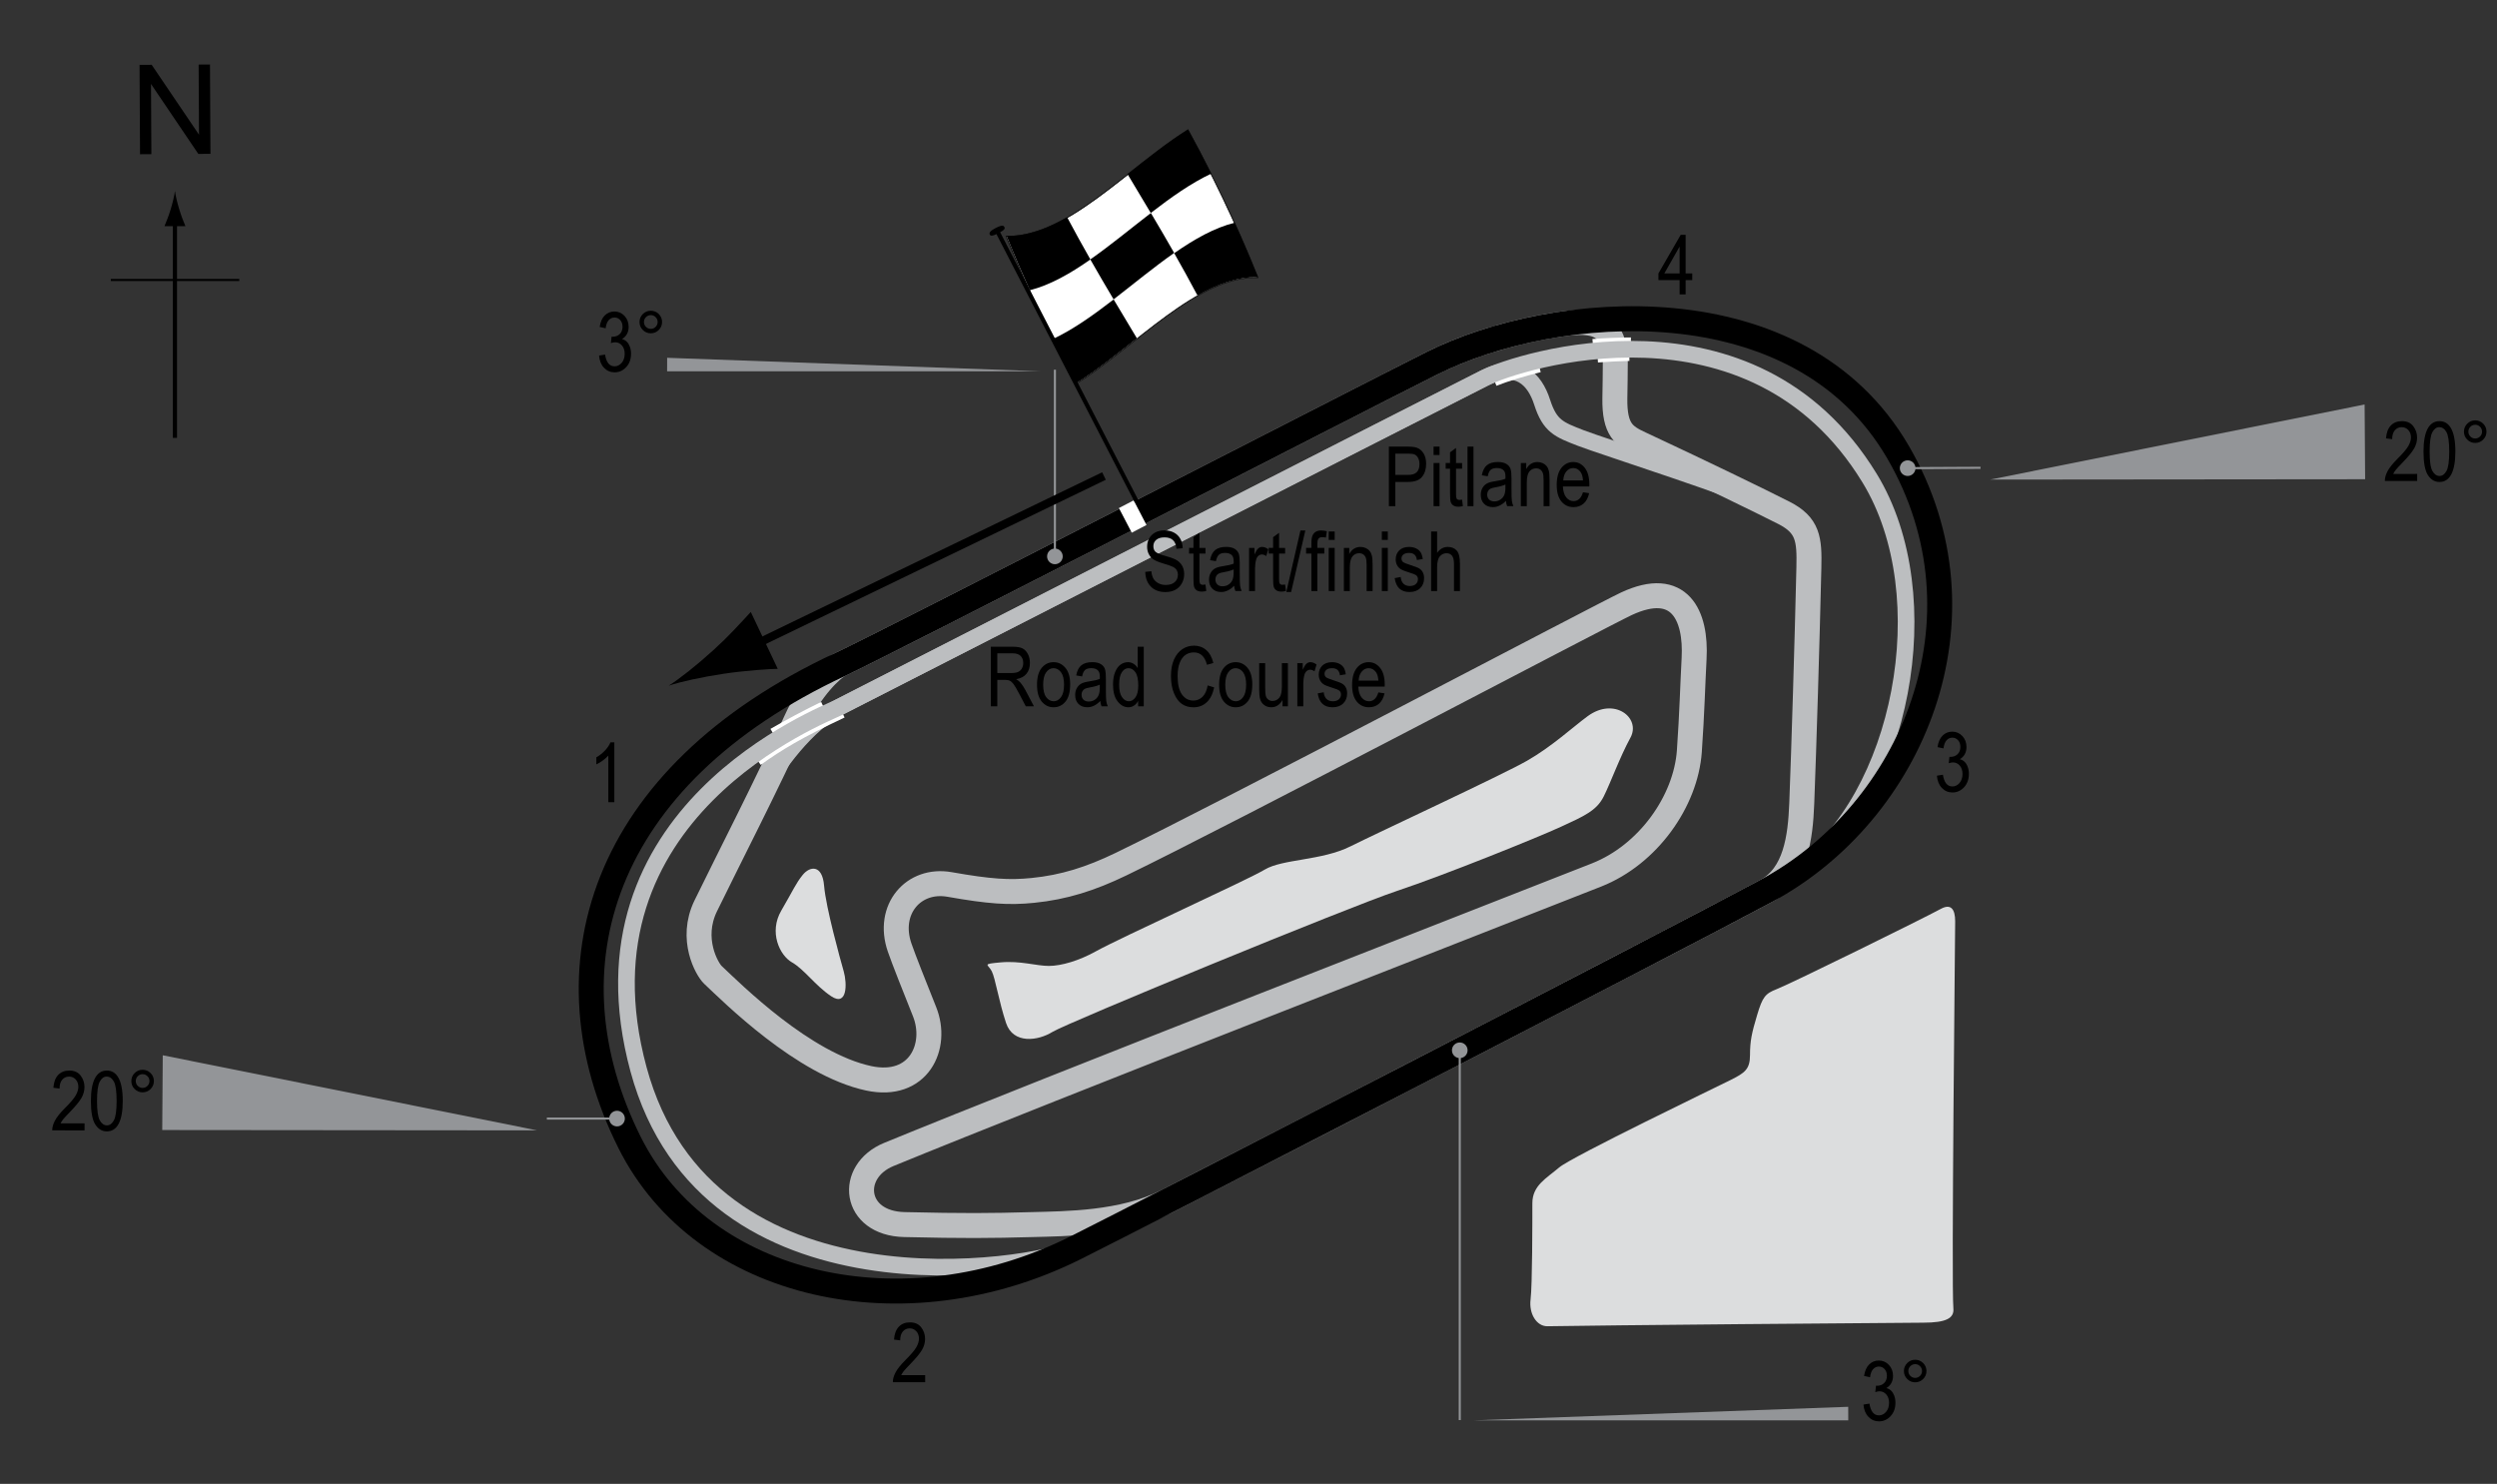 <?xml version="1.0" encoding="UTF-8"?> <!-- Generator: Adobe Illustrator 14.0.0, SVG Export Plug-In . SVG Version: 6.00 Build 43363) --> <svg xmlns="http://www.w3.org/2000/svg" xmlns:xlink="http://www.w3.org/1999/xlink" version="1.1" x="0px" y="0px" width="300px" height="178.305px" viewBox="0 0 300 178.305" xml:space="preserve"><rect x="0" y="0" width="300" height="178.305" fill="#333333" stroke="none"/> <g id="Water"> <path fill="#DCDDDE" d="M185.924,159.364c5.359-0.107,42.333-0.428,45.12-0.428c2.786,0,3.751-0.536,3.643-1.715 c-0.252-2.783,0.215-45.012,0.215-46.513s-0.536-2.144-1.715-1.5c-2.145,1.17-18.07,9.011-19.72,9.646 c-1.394,0.536-1.715,0.964-2.357,3.108c-0.644,2.144-0.858,3.108-0.858,4.823c0,1.714-0.642,2.144-2.357,3.001 c-1.714,0.857-19.076,9.217-20.576,10.503c-1.501,1.286-3.215,2.144-3.215,4.287c0,2.144,0,9.86-0.215,11.575 S184.622,159.391,185.924,159.364z"></path> <path fill="#DCDDDE" d="M131.588,114.352c3.102-1.723,18.22-8.574,20.363-9.86c2.144-1.286,6.859-1.071,10.288-2.787 c3.431-1.714,18.22-8.573,21.22-10.288c3.002-1.715,5.561-4.091,7.289-5.358c3.215-2.358,6.43,0.214,5.144,2.572 c-1.285,2.357-2.357,5.358-3.214,7.073c-0.858,1.715-2.358,2.358-5.146,3.645c-2.786,1.286-13.932,5.787-19.719,7.716 c-5.788,1.929-39.654,15.862-41.369,16.934c-1.714,1.071-4.715,1.5-5.573-1.072c-0.857-2.573-1.286-5.358-1.714-6.216 c-0.429-0.857-1.286-0.857,1.071-1.071c2.358-0.214,4.287,0.428,5.788,0.428C127.516,116.067,129.659,115.424,131.588,114.352z"></path> <path fill="#DCDDDE" d="M99.008,106.421c0.22,2.642,1.929,8.788,2.357,10.289s0.429,4.287-1.5,3.001 c-1.929-1.287-3.215-3.215-4.715-4.072c-1.5-0.857-2.787-3.645-1.286-6.216c1.5-2.572,1.714-3.215,2.572-4.287 C97.293,104.064,98.793,103.849,99.008,106.421z"></path> </g> <g id="RC_Pitlane"> <path fill="none" stroke="#BCBEC0" stroke-width="2" d="M91.506,95.276c1.715-3.286,5.48-8.332,9.288-10.289 c6.466-3.322,67.983-34.724,77.593-39.583c3.937-1.989,5.994,0.125,6.894,2.93c0.929,2.894,2.037,3.287,4.609,4.287 c2.572,1,19.612,6.43,22.773,8.145"></path> </g> <g id="Road_Course"> <path fill="none" stroke="#BCBEC0" stroke-width="3" d="M195.392,72.556c-2.874,1.341-48.299,25.292-60.731,31.293 c-3.625,1.75-6.828,2.77-10.575,3.145c-2.857,0.286-5.144,0.143-10.002-0.715c-4.335-0.765-7.574,3.001-6.001,7.573 c0.482,1.404,1.857,4.859,3,7.717c1.663,4.156-0.714,9.288-6.716,8.002c-7.831-1.678-16.387-10.237-18.719-12.432 c-0.692-0.651-2.802-4.296-0.857-8.288c2.715-5.573,7.43-14.718,10.86-22.292c1.712-3.782,4.298-6.255,5.287-6.716 c0.717-0.334,2.147-1.041,4.126-2.033c14.584-7.313,58.958-30.152,67.037-34.191c4.021-2.012,9.173-3.664,14.777-4.569 c3.93-0.635,7.192-0.736,7.192,4.408c0,1.715-0.032,2.787-0.054,4.394c-0.054,3.805,1.096,4.554,3.054,5.466 c7.02,3.269,14.416,6.859,17.255,8.306c2.908,1.482,3.082,3.163,3.001,6.591c-0.214,9.11-0.589,21.488-0.857,28.348 c-0.158,4.048-0.724,8.59-4.287,10.502c-9.402,5.045-51.15,26.606-72.044,37.312c-5.202,2.666-12.194,2.664-16.051,2.77 c-5.144,0.144-8.289,0.167-15.432,0c-6.145-0.142-6.816-6.393-1.858-8.43c18.434-7.574,74.163-29.293,85.023-33.581 c6.196-2.446,10.717-8.859,11.146-14.861c0.317-4.439,0.414-8.292,0.571-11.146C203.822,73.985,201.823,69.554,195.392,72.556z"></path> </g> <g id="Oval_Pitlane"> <path fill="none" stroke="#FFFFFF" d="M92.819,88.015c1.554-0.911,4.314-2.385,6.055-3.215"></path> <path fill="none" stroke="#FFFFFF" d="M91.104,91.498c2.625-1.876,4.93-3.269,10.154-5.734"></path> <path fill="none" stroke="#FFFFFF" d="M179.601,45.896c1.232-0.509,3.51-1.206,5.386-1.662"></path> <path fill="none" stroke="#FFFFFF" d="M191.363,41.235c1.286-0.108,3.511-0.188,4.582-0.188"></path> <path fill="none" stroke="#FFFFFF" d="M191.954,43.056c1.606-0.107,2.437-0.161,3.804-0.188"></path> <path fill="none" stroke="#BCBEC0" stroke-width="2" d="M129.016,150.041c-4.77,2.304-44.048,8.896-52.3-21.542 c-8.382-30.917,22.174-42.533,24.078-43.511c6.466-3.322,67.983-34.724,77.593-39.583c3.937-1.989,32.079-11.11,46.227,12.039 c8.712,14.257,3.751,38.583-8.574,47.156"></path> </g> <g id="Oval"> <path fill="none" stroke="#000000" stroke-width="3" d="M100.937,79.843c6-2.799,61.987-31.637,71.163-36.224 c14.574-7.288,43.993-9.861,55.942,10.717c11.576,19.934,1.715,43.297-15.861,52.729c-11.743,6.302-73.948,38.368-82.951,42.869 c-20.577,10.289-44.798,4.93-53.586-12.646C65.21,116.418,72,93.347,100.937,79.843z"></path> </g> <g id="Startline"> <line fill="none" stroke="#FFFFFF" stroke-width="2" x1="135.318" y1="60.588" x2="136.86" y2="63.546"></line> </g> <g id="Current_Banking"> <g> <g> <line fill="none" stroke="#939598" stroke-width="0.25" x1="175.382" y1="170.638" x2="175.382" y2="126.205"></line> <circle fill="#939598" cx="175.383" cy="126.205" r="0.94"></circle> </g> </g> <polygon fill="#939598" points="177.057,170.671 222.057,170.671 222.052,169.044 "></polygon> <g> <path d="M223.884,168.777l0.718-0.117c0.15,0.94,0.53,1.411,1.14,1.411c0.33,0,0.615-0.14,0.856-0.418 c0.241-0.279,0.362-0.641,0.362-1.084c0-0.417-0.11-0.753-0.332-1.007c-0.222-0.255-0.493-0.382-0.815-0.382 c-0.137,0-0.306,0.032-0.508,0.098l0.083-0.771l0.112,0.01c0.356,0,0.646-0.108,0.868-0.326c0.222-0.218,0.333-0.509,0.333-0.872 c0-0.335-0.093-0.604-0.279-0.807c-0.186-0.203-0.412-0.305-0.68-0.305c-0.277,0-0.512,0.106-0.703,0.32 c-0.19,0.213-0.313,0.536-0.364,0.969l-0.718-0.156c0.091-0.612,0.296-1.074,0.615-1.387s0.705-0.469,1.157-0.469 c0.476,0,0.879,0.176,1.211,0.527c0.332,0.351,0.498,0.793,0.498,1.327c0,0.325-0.07,0.613-0.211,0.863 c-0.141,0.251-0.338,0.447-0.59,0.591c0.233,0.064,0.426,0.172,0.578,0.322c0.152,0.149,0.275,0.35,0.37,0.6 c0.094,0.251,0.141,0.53,0.141,0.84c0,0.656-0.193,1.194-0.581,1.612s-0.852,0.627-1.392,0.627c-0.501,0-0.926-0.183-1.274-0.547 S223.933,169.392,223.884,168.777z"></path> <path d="M228.743,164.744c0-0.374,0.133-0.693,0.398-0.957c0.265-0.264,0.583-0.396,0.954-0.396c0.378,0,0.698,0.132,0.962,0.396 s0.396,0.583,0.396,0.957s-0.133,0.694-0.397,0.959c-0.266,0.266-0.586,0.398-0.96,0.398c-0.371,0-0.689-0.132-0.954-0.396 C228.875,165.442,228.743,165.122,228.743,164.744z M229.275,164.744c0,0.228,0.081,0.422,0.241,0.584 c0.162,0.16,0.356,0.241,0.584,0.241c0.225,0,0.418-0.081,0.578-0.241c0.162-0.162,0.242-0.356,0.242-0.584 s-0.08-0.422-0.242-0.584c-0.16-0.16-0.354-0.241-0.578-0.241c-0.228,0-0.422,0.081-0.584,0.241 C229.356,164.322,229.275,164.516,229.275,164.744z"></path> </g> <g> <g> <line fill="none" stroke="#939598" stroke-width="0.25" x1="65.7" y1="134.41" x2="74.132" y2="134.41"></line> <circle fill="#939598" cx="74.132" cy="134.41" r="0.94"></circle> </g> </g> <polygon fill="#939598" points="64.533,135.828 19.492,135.786 19.554,126.805 "></polygon> <g> <path d="M10.159,134.983v0.845H6.277c-0.01-0.342,0.094-0.725,0.311-1.148c0.216-0.423,0.612-0.923,1.188-1.5 c0.674-0.671,1.115-1.189,1.323-1.556c0.208-0.367,0.313-0.708,0.313-1.024c0-0.364-0.106-0.662-0.32-0.892 c-0.213-0.229-0.476-0.345-0.788-0.345c-0.335,0-0.61,0.124-0.825,0.372c-0.215,0.249-0.322,0.604-0.322,1.068l-0.742-0.093 c0.052-0.687,0.246-1.204,0.584-1.55c0.336-0.348,0.78-0.521,1.33-0.521c0.599,0,1.053,0.202,1.359,0.605 c0.309,0.403,0.462,0.862,0.462,1.376c0,0.455-0.12,0.893-0.361,1.311s-0.698,0.976-1.372,1.673 c-0.43,0.439-0.707,0.739-0.832,0.899c-0.126,0.159-0.228,0.319-0.306,0.479H10.159z"></path> <path d="M10.92,132.297c0-1.201,0.162-2.111,0.485-2.729c0.324-0.618,0.802-0.928,1.434-0.928c0.56,0,1.001,0.251,1.323,0.752 c0.391,0.605,0.586,1.574,0.586,2.905c0,1.194-0.161,2.102-0.483,2.723c-0.322,0.619-0.801,0.93-1.436,0.93 c-0.56,0-1.018-0.273-1.375-0.82C11.099,134.583,10.92,133.638,10.92,132.297z M11.658,132.295c0,1.163,0.111,1.942,0.335,2.338 s0.51,0.594,0.858,0.594c0.33,0,0.605-0.2,0.827-0.601c0.222-0.401,0.333-1.178,0.333-2.331c0-1.167-0.111-1.947-0.335-2.341 c-0.224-0.395-0.514-0.592-0.869-0.592c-0.326,0-0.599,0.2-0.819,0.602C11.768,130.365,11.658,131.142,11.658,132.295z"></path> <path d="M15.779,129.9c0-0.374,0.133-0.693,0.398-0.957c0.265-0.264,0.583-0.396,0.954-0.396c0.378,0,0.698,0.132,0.962,0.396 s0.396,0.583,0.396,0.957s-0.133,0.694-0.397,0.96c-0.266,0.265-0.586,0.397-0.96,0.397c-0.371,0-0.689-0.132-0.954-0.396 C15.912,130.598,15.779,130.278,15.779,129.9z M16.311,129.9c0,0.228,0.081,0.423,0.241,0.583 c0.162,0.162,0.356,0.242,0.584,0.242c0.225,0,0.418-0.08,0.578-0.242c0.162-0.16,0.242-0.355,0.242-0.583 s-0.08-0.423-0.242-0.583c-0.16-0.162-0.354-0.242-0.578-0.242c-0.228,0-0.422,0.08-0.584,0.242 C16.392,129.477,16.311,129.672,16.311,129.9z"></path> </g> <g> <g> <line fill="none" stroke="#939598" stroke-width="0.25" x1="237.948" y1="56.211" x2="229.194" y2="56.254"></line> <circle fill="#939598" cx="229.194" cy="56.254" r="0.94"></circle> </g> </g> <polygon fill="#939598" points="239.116,57.628 284.157,57.586 284.094,48.604 "></polygon> <g> <path d="M290.409,56.949v0.845h-3.883c-0.01-0.342,0.094-0.725,0.311-1.148c0.217-0.423,0.613-0.923,1.189-1.5 c0.674-0.671,1.115-1.189,1.322-1.556c0.209-0.367,0.313-0.708,0.313-1.024c0-0.365-0.105-0.662-0.32-0.892 c-0.213-0.229-0.475-0.345-0.787-0.345c-0.336,0-0.611,0.124-0.826,0.372c-0.215,0.249-0.322,0.604-0.322,1.068l-0.742-0.093 c0.053-0.687,0.246-1.203,0.584-1.551c0.336-0.346,0.781-0.52,1.33-0.52c0.6,0,1.053,0.202,1.359,0.605 c0.309,0.403,0.463,0.861,0.463,1.376c0,0.455-0.121,0.893-0.361,1.311c-0.242,0.418-0.699,0.976-1.373,1.673 c-0.43,0.439-0.707,0.739-0.832,0.899c-0.125,0.159-0.227,0.319-0.305,0.479H290.409z"></path> <path d="M291.17,54.263c0-1.201,0.162-2.111,0.484-2.729c0.324-0.618,0.803-0.928,1.434-0.928c0.561,0,1.002,0.251,1.324,0.752 c0.391,0.605,0.586,1.574,0.586,2.905c0,1.194-0.162,2.103-0.484,2.722c-0.322,0.621-0.801,0.931-1.436,0.931 c-0.559,0-1.018-0.273-1.375-0.82C291.348,56.548,291.17,55.604,291.17,54.263z M291.907,54.26c0,1.164,0.111,1.943,0.336,2.339 c0.223,0.396,0.51,0.594,0.857,0.594c0.33,0,0.605-0.2,0.828-0.601c0.221-0.401,0.332-1.178,0.332-2.332 c0-1.166-0.111-1.946-0.334-2.34c-0.225-0.395-0.514-0.592-0.869-0.592c-0.326,0-0.6,0.2-0.82,0.602 C292.018,52.331,291.907,53.108,291.907,54.26z"></path> <path d="M296.028,51.866c0-0.374,0.133-0.693,0.398-0.957s0.584-0.396,0.955-0.396c0.377,0,0.697,0.132,0.961,0.396 s0.396,0.583,0.396,0.957s-0.133,0.694-0.398,0.959c-0.266,0.266-0.586,0.398-0.959,0.398c-0.371,0-0.689-0.132-0.955-0.396 S296.028,52.244,296.028,51.866z M296.561,51.866c0,0.228,0.08,0.422,0.24,0.584c0.162,0.16,0.357,0.241,0.584,0.241 c0.225,0,0.418-0.081,0.578-0.241c0.162-0.162,0.242-0.356,0.242-0.584s-0.08-0.422-0.242-0.584 c-0.16-0.16-0.354-0.241-0.578-0.241c-0.227,0-0.422,0.081-0.584,0.241C296.641,51.444,296.561,51.638,296.561,51.866z"></path> </g> <g> <g> <line fill="none" stroke="#939598" stroke-width="0.25" x1="126.741" y1="44.424" x2="126.741" y2="66.857"></line> <circle fill="#939598" cx="126.741" cy="66.857" r="0.94"></circle> </g> </g> <polygon fill="#939598" points="125.149,44.62 80.149,44.62 80.154,42.993 "></polygon> <g> <path d="M71.976,42.725l0.718-0.117c0.15,0.94,0.53,1.411,1.14,1.411c0.33,0,0.615-0.14,0.856-0.418 c0.241-0.279,0.362-0.641,0.362-1.084c0-0.417-0.11-0.753-0.332-1.007c-0.222-0.255-0.493-0.382-0.815-0.382 c-0.137,0-0.306,0.032-0.508,0.098l0.083-0.771l0.112,0.01c0.356,0,0.646-0.108,0.868-0.326c0.222-0.218,0.333-0.509,0.333-0.872 c0-0.335-0.093-0.604-0.279-0.807c-0.186-0.203-0.412-0.305-0.68-0.305c-0.277,0-0.512,0.106-0.703,0.32 c-0.19,0.213-0.313,0.536-0.364,0.969l-0.718-0.156c0.091-0.612,0.296-1.074,0.615-1.387s0.705-0.469,1.157-0.469 c0.476,0,0.879,0.176,1.211,0.527c0.332,0.351,0.498,0.793,0.498,1.327c0,0.325-0.07,0.613-0.211,0.863 c-0.141,0.251-0.338,0.447-0.59,0.591c0.233,0.064,0.426,0.172,0.578,0.322c0.152,0.149,0.275,0.35,0.37,0.6 c0.094,0.251,0.141,0.53,0.141,0.84c0,0.656-0.193,1.194-0.581,1.612s-0.852,0.627-1.392,0.627c-0.501,0-0.926-0.183-1.274-0.547 S72.025,43.34,71.976,42.725z"></path> <path d="M76.834,38.692c0-0.374,0.133-0.693,0.398-0.957c0.265-0.264,0.583-0.396,0.954-0.396c0.378,0,0.698,0.132,0.962,0.396 s0.396,0.583,0.396,0.957s-0.133,0.694-0.397,0.959c-0.266,0.266-0.586,0.398-0.96,0.398c-0.371,0-0.689-0.132-0.954-0.396 C76.967,39.39,76.834,39.07,76.834,38.692z M77.367,38.692c0,0.228,0.081,0.422,0.241,0.584c0.162,0.16,0.356,0.241,0.584,0.241 c0.225,0,0.418-0.081,0.578-0.241c0.162-0.162,0.242-0.356,0.242-0.584s-0.08-0.422-0.242-0.584 c-0.16-0.16-0.354-0.241-0.578-0.241c-0.228,0-0.422,0.081-0.584,0.241C77.448,38.27,77.367,38.464,77.367,38.692z"></path> </g> </g> <g id="Flag_x2C__North"> <g> <g> <path fill="#FFFFFF" stroke="#000000" stroke-width="0.1" d="M151.116,33.346c-7.277-0.177-14.555,8.2-21.832,12.773 c-2.797-5.11-5.595-10.783-8.393-17.719c7.277,0.178,14.555-8.199,21.833-12.772C145.521,20.738,148.319,26.41,151.116,33.346z"></path> <path d="M131.006,31.178c-2.426,1.699-4.852,3.083-7.277,3.695c-0.933-2.054-1.865-4.222-2.798-6.53 c2.426,0.049,4.852-0.851,7.278-2.24C129.142,27.859,130.074,29.542,131.006,31.178z"></path> <path d="M136.595,40.654c-2.426,1.912-4.853,3.861-7.279,5.389c-0.933-1.702-1.865-3.466-2.797-5.318 c2.426-1.137,4.853-2.87,7.279-4.742C134.73,37.552,135.663,39.1,136.595,40.654z"></path> <path d="M141.071,30.394c-2.426,1.693-4.853,3.705-7.279,5.578c-0.933-1.57-1.865-3.161-2.797-4.798 c2.426-1.698,4.851-3.71,7.277-5.58C139.204,27.164,140.138,28.755,141.071,30.394z"></path> <path d="M151.151,33.311c-2.426-0.068-4.853,0.816-7.279,2.196c-0.932-1.759-1.865-3.445-2.797-5.083 c2.426-1.693,4.853-3.067,7.279-3.664C149.287,28.819,150.219,30.995,151.151,33.311z"></path> <path d="M145.536,20.861c-2.426,1.13-4.852,2.859-7.278,4.73c-0.932-1.571-1.864-3.121-2.795-4.676 c2.426-1.912,4.852-3.857,7.278-5.379C143.672,17.24,144.604,19.006,145.536,20.861z"></path> </g> </g> <line fill="#FFFFFF" stroke="#000000" stroke-width="0.5" x1="119.679" y1="27.512" x2="136.529" y2="60.188"></line> <path d="M120.669,27.282c0.089,0.173,0.08,0.328-0.704,0.732c-0.783,0.402-0.956,0.344-1.047,0.171 c-0.086-0.174-0.058-0.394,0.726-0.796C120.426,26.986,120.58,27.109,120.669,27.282z"></path> <g> <line fill="none" stroke="#000000" x1="132.636" y1="57.2" x2="89.525" y2="78.031"></line> <path d="M85.667,78.159c1.917-1.738,3.08-3.052,4.536-4.625l3.239,6.836c-0.787,0.001-3.893,0.198-6.452,0.583 c-2.743,0.413-5.154,0.947-6.646,1.438C81.669,81.545,83.611,80.019,85.667,78.159z"></path> </g> <g> <g> <g> <line fill="none" stroke="#000000" stroke-width="0.5" x1="21.018" y1="52.616" x2="21.018" y2="26.333"></line> <path d="M20.506,25.152c-0.25,0.827-0.479,1.364-0.746,2.027h2.522c-0.113-0.237-0.496-1.2-0.746-2.027 c-0.268-0.885-0.45-1.687-0.516-2.207C20.956,23.466,20.773,24.268,20.506,25.152z"></path> </g> </g> </g> <line fill="none" stroke="#000000" stroke-width="0.25" x1="13.313" y1="33.642" x2="28.749" y2="33.642"></line> <g> <path d="M16.824,18.533L16.767,7.795l1.458-0.008l5.685,8.4l-0.045-8.43l1.362-0.007l0.057,10.737l-1.458,0.008l-5.685-8.407 l0.045,8.438L16.824,18.533z"></path> </g> </g> <g id="Oval_Labels"> <g> <path d="M166.865,60.822v-7.158h2.212c0.521,0,0.905,0.045,1.152,0.137c0.339,0.124,0.608,0.353,0.811,0.688 s0.303,0.747,0.303,1.235c0,0.645-0.164,1.17-0.493,1.577s-0.896,0.61-1.704,0.61h-1.504v2.91H166.865z M167.641,57.067h1.519 c0.479,0,0.828-0.108,1.05-0.325s0.332-0.543,0.332-0.979c0-0.283-0.055-0.526-0.163-0.728c-0.109-0.202-0.241-0.34-0.396-0.415 c-0.154-0.075-0.434-0.112-0.837-0.112h-1.504V57.067z"></path> <path d="M172.236,54.674v-1.011h0.718v1.011H172.236z M172.236,60.822v-5.186h0.718v5.186H172.236z"></path> <path d="M175.659,60.036l0.098,0.776c-0.198,0.052-0.378,0.078-0.537,0.078c-0.251,0-0.452-0.05-0.605-0.149 s-0.258-0.235-0.315-0.408c-0.057-0.172-0.085-0.516-0.085-1.03V56.32h-0.527v-0.684h0.527v-1.284l0.718-0.527v1.812h0.728v0.684 h-0.728v3.032c0,0.28,0.021,0.46,0.063,0.542c0.062,0.117,0.178,0.176,0.347,0.176C175.422,60.07,175.529,60.059,175.659,60.036z"></path> <path d="M176.313,60.822v-7.158h0.718v7.158H176.313z"></path> <path d="M180.927,60.182c-0.241,0.25-0.491,0.439-0.752,0.566s-0.53,0.19-0.811,0.19c-0.442,0-0.796-0.133-1.06-0.4 s-0.396-0.626-0.396-1.079c0-0.299,0.062-0.565,0.186-0.796s0.293-0.412,0.508-0.542s0.54-0.226,0.977-0.288 c0.586-0.086,1.016-0.188,1.289-0.308l0.005-0.225c0-0.355-0.063-0.604-0.19-0.747c-0.179-0.208-0.454-0.313-0.825-0.313 c-0.335,0-0.586,0.069-0.752,0.208s-0.288,0.4-0.366,0.783l-0.708-0.117c0.101-0.557,0.306-0.962,0.612-1.216 c0.309-0.254,0.748-0.381,1.321-0.381c0.446,0,0.796,0.084,1.05,0.251s0.414,0.375,0.48,0.623 c0.067,0.248,0.101,0.609,0.101,1.084v1.172c0,0.82,0.016,1.337,0.046,1.55c0.031,0.213,0.093,0.421,0.184,0.623h-0.752 C180.999,60.643,180.95,60.43,180.927,60.182z M180.869,58.219c-0.264,0.13-0.656,0.241-1.177,0.332 c-0.303,0.052-0.515,0.111-0.635,0.178s-0.214,0.161-0.28,0.283c-0.067,0.122-0.101,0.263-0.101,0.422 c0,0.248,0.076,0.445,0.229,0.593s0.364,0.222,0.635,0.222c0.257,0,0.49-0.067,0.701-0.2c0.209-0.133,0.366-0.312,0.471-0.535 s0.156-0.548,0.156-0.974V58.219z"></path> <path d="M182.719,60.822v-5.186h0.649v0.732c0.156-0.285,0.347-0.498,0.572-0.638c0.227-0.141,0.485-0.211,0.778-0.211 c0.227,0,0.438,0.045,0.631,0.134s0.35,0.207,0.468,0.352c0.119,0.145,0.207,0.333,0.266,0.564s0.088,0.586,0.088,1.064v3.188 h-0.718v-3.158c0-0.381-0.032-0.66-0.098-0.836c-0.065-0.176-0.167-0.312-0.306-0.408c-0.138-0.096-0.298-0.144-0.48-0.144 c-0.345,0-0.62,0.129-0.825,0.386s-0.308,0.699-0.308,1.325v2.835H182.719z"></path> <path d="M190.185,59.152l0.742,0.112c-0.124,0.553-0.348,0.971-0.672,1.252c-0.323,0.282-0.725,0.422-1.203,0.422 c-0.603,0-1.09-0.229-1.463-0.686c-0.372-0.458-0.559-1.117-0.559-1.98c0-0.895,0.188-1.578,0.564-2.048 c0.375-0.47,0.852-0.706,1.428-0.706c0.55,0,1.009,0.231,1.377,0.693s0.552,1.131,0.552,2.007l-0.005,0.234h-3.174 c0.029,0.583,0.164,1.022,0.405,1.318s0.534,0.444,0.879,0.444C189.597,60.216,189.973,59.861,190.185,59.152z M187.817,57.731 h2.373c-0.032-0.449-0.129-0.785-0.288-1.006c-0.231-0.322-0.525-0.483-0.884-0.483c-0.322,0-0.598,0.134-0.825,0.403 S187.839,57.275,187.817,57.731z"></path> </g> <g> <path d="M137.597,68.717l0.732-0.078c0.039,0.394,0.128,0.701,0.266,0.92s0.336,0.396,0.593,0.53s0.547,0.2,0.869,0.2 c0.462,0,0.821-0.113,1.077-0.338c0.255-0.226,0.383-0.519,0.383-0.88c0-0.211-0.046-0.396-0.139-0.553 c-0.093-0.158-0.233-0.287-0.42-0.388c-0.187-0.101-0.592-0.243-1.213-0.427c-0.553-0.165-0.947-0.33-1.182-0.496 s-0.417-0.377-0.547-0.632s-0.195-0.544-0.195-0.867c0-0.58,0.187-1.053,0.562-1.421s0.879-0.552,1.514-0.552 c0.436,0,0.818,0.086,1.145,0.259s0.581,0.42,0.762,0.742s0.277,0.702,0.291,1.138l-0.747,0.068 c-0.039-0.465-0.178-0.811-0.417-1.035s-0.575-0.337-1.008-0.337c-0.439,0-0.775,0.099-1.006,0.295s-0.347,0.452-0.347,0.764 c0,0.29,0.084,0.514,0.254,0.674c0.169,0.159,0.55,0.321,1.142,0.484c0.579,0.16,0.986,0.299,1.22,0.417 c0.358,0.183,0.628,0.423,0.811,0.721c0.183,0.298,0.274,0.653,0.274,1.066c0,0.41-0.096,0.783-0.288,1.119 c-0.192,0.337-0.453,0.593-0.784,0.769c-0.331,0.175-0.729,0.263-1.194,0.263c-0.726,0-1.305-0.218-1.736-0.654 S137.613,69.463,137.597,68.717z"></path> <path d="M144.829,70.236l0.098,0.776c-0.199,0.052-0.377,0.078-0.537,0.078c-0.25,0-0.453-0.05-0.605-0.149 s-0.258-0.235-0.315-0.408s-0.085-0.516-0.085-1.03V66.52h-0.527v-0.684h0.527v-1.284l0.718-0.527v1.812h0.728v0.684h-0.728v3.032 c0,0.28,0.021,0.46,0.063,0.542c0.062,0.117,0.177,0.176,0.347,0.176C144.593,70.27,144.698,70.259,144.829,70.236z"></path> <path d="M148.276,70.382c-0.241,0.25-0.492,0.439-0.752,0.566s-0.531,0.19-0.811,0.19c-0.443,0-0.796-0.133-1.06-0.4 s-0.396-0.626-0.396-1.079c0-0.299,0.062-0.565,0.186-0.796s0.293-0.412,0.508-0.542s0.541-0.226,0.977-0.288 c0.586-0.086,1.016-0.188,1.289-0.308l0.005-0.225c0-0.355-0.063-0.604-0.19-0.747c-0.179-0.208-0.454-0.313-0.825-0.313 c-0.335,0-0.586,0.069-0.752,0.208s-0.288,0.4-0.366,0.783l-0.708-0.117c0.101-0.557,0.305-0.962,0.613-1.216 s0.748-0.381,1.321-0.381c0.446,0,0.796,0.084,1.05,0.251s0.414,0.375,0.481,0.623s0.1,0.609,0.1,1.084v1.172 c0,0.82,0.016,1.337,0.046,1.55c0.031,0.213,0.092,0.421,0.184,0.623h-0.752C148.348,70.843,148.299,70.63,148.276,70.382z M148.217,68.419c-0.264,0.13-0.656,0.241-1.177,0.332c-0.303,0.052-0.514,0.111-0.635,0.178s-0.214,0.161-0.281,0.283 s-0.1,0.263-0.1,0.422c0,0.248,0.077,0.445,0.229,0.593s0.365,0.222,0.635,0.222c0.257,0,0.491-0.067,0.701-0.2 s0.367-0.312,0.471-0.535s0.156-0.548,0.156-0.974V68.419z"></path> <path d="M150.068,71.022v-5.186h0.649v0.786c0.166-0.365,0.318-0.606,0.457-0.725c0.138-0.119,0.293-0.178,0.466-0.178 c0.241,0,0.487,0.094,0.737,0.283l-0.244,0.815c-0.18-0.127-0.354-0.19-0.522-0.19c-0.153,0-0.293,0.054-0.42,0.161 s-0.216,0.257-0.269,0.449c-0.092,0.335-0.137,0.692-0.137,1.069v2.715H150.068z"></path> <path d="M154.399,70.236l0.098,0.776c-0.199,0.052-0.377,0.078-0.537,0.078c-0.25,0-0.453-0.05-0.605-0.149 s-0.258-0.235-0.314-0.408c-0.058-0.172-0.086-0.516-0.086-1.03V66.52h-0.527v-0.684h0.527v-1.284l0.718-0.527v1.812h0.728v0.684 h-0.728v3.032c0,0.28,0.021,0.46,0.063,0.542c0.063,0.117,0.178,0.176,0.347,0.176C154.163,70.27,154.268,70.259,154.399,70.236z"></path> <path d="M154.542,71.139l1.699-7.397h0.588l-1.707,7.397H154.542z"></path> <path d="M157.557,71.022V66.52h-0.639v-0.684h0.639v-0.552c0-0.407,0.043-0.712,0.127-0.916c0.086-0.204,0.215-0.359,0.391-0.466 c0.174-0.107,0.393-0.161,0.658-0.161c0.205,0,0.43,0.031,0.676,0.093l-0.107,0.762c-0.15-0.033-0.291-0.049-0.426-0.049 c-0.215,0-0.367,0.056-0.461,0.168c-0.092,0.112-0.139,0.326-0.139,0.642v0.479h0.83v0.684h-0.83v4.502H157.557z"></path> <path d="M159.637,64.875v-1.011h0.719v1.011H159.637z M159.637,71.022v-5.186h0.719v5.186H159.637z"></path> <path d="M161.459,71.022v-5.186h0.648v0.732c0.156-0.285,0.348-0.498,0.572-0.638c0.227-0.141,0.486-0.211,0.779-0.211 c0.227,0,0.438,0.045,0.631,0.134s0.35,0.207,0.467,0.352c0.119,0.145,0.207,0.333,0.266,0.564s0.088,0.586,0.088,1.064v3.188 h-0.717v-3.158c0-0.381-0.033-0.66-0.098-0.836c-0.066-0.176-0.168-0.312-0.305-0.408c-0.139-0.096-0.299-0.144-0.482-0.144 c-0.344,0-0.619,0.129-0.824,0.386s-0.309,0.699-0.309,1.325v2.835H161.459z"></path> <path d="M166.02,64.875v-1.011h0.717v1.011H166.02z M166.02,71.022v-5.186h0.717v5.186H166.02z"></path> <path d="M167.563,69.469l0.717-0.137c0.043,0.366,0.158,0.639,0.346,0.816c0.189,0.179,0.439,0.268,0.75,0.268 c0.313,0,0.555-0.077,0.725-0.232s0.256-0.351,0.256-0.588c0-0.205-0.074-0.365-0.221-0.479c-0.1-0.078-0.344-0.176-0.732-0.293 c-0.559-0.172-0.934-0.319-1.123-0.439c-0.188-0.121-0.334-0.282-0.439-0.483c-0.104-0.202-0.156-0.431-0.156-0.688 c0-0.443,0.143-0.802,0.426-1.079s0.676-0.415,1.176-0.415c0.316,0,0.594,0.057,0.834,0.171c0.238,0.114,0.422,0.267,0.549,0.459 s0.215,0.467,0.264,0.825l-0.703,0.117c-0.066-0.566-0.373-0.85-0.924-0.85c-0.313,0-0.545,0.063-0.697,0.187 c-0.154,0.125-0.23,0.285-0.23,0.479c0,0.191,0.074,0.342,0.221,0.453c0.088,0.064,0.35,0.168,0.783,0.311 c0.596,0.189,0.982,0.34,1.156,0.453c0.176,0.112,0.313,0.266,0.41,0.46c0.096,0.194,0.145,0.425,0.145,0.692 c0,0.496-0.156,0.897-0.471,1.203c-0.314,0.307-0.742,0.46-1.287,0.46C168.317,71.139,167.725,70.583,167.563,69.469z"></path> <path d="M171.942,71.022v-7.158h0.719v2.568c0.168-0.238,0.359-0.416,0.574-0.535c0.213-0.119,0.447-0.178,0.705-0.178 c0.451,0,0.809,0.144,1.072,0.432c0.262,0.288,0.393,0.816,0.393,1.584v3.286h-0.719v-3.286c0-0.449-0.08-0.771-0.238-0.967 c-0.16-0.195-0.379-0.293-0.66-0.293c-0.313,0-0.578,0.125-0.797,0.376c-0.221,0.25-0.33,0.695-0.33,1.333v2.837H171.942z"></path> </g> <g> <path d="M73.81,96.39h-0.723V90.79c-0.166,0.195-0.389,0.395-0.669,0.598s-0.537,0.357-0.771,0.461V91 c0.397-0.228,0.748-0.506,1.052-0.835s0.519-0.649,0.642-0.962h0.469V96.39z"></path> </g> <g> <path d="M111.154,165.241v0.845h-3.882c-0.01-0.342,0.094-0.725,0.31-1.148c0.216-0.424,0.613-0.923,1.189-1.5 c0.674-0.671,1.115-1.19,1.323-1.557s0.313-0.708,0.313-1.024c0-0.365-0.106-0.662-0.32-0.892 c-0.213-0.23-0.476-0.345-0.789-0.345c-0.335,0-0.61,0.124-0.825,0.373c-0.215,0.248-0.322,0.604-0.322,1.068l-0.742-0.093 c0.052-0.687,0.247-1.204,0.583-1.55s0.78-0.52,1.331-0.52c0.599,0,1.052,0.202,1.36,0.605c0.308,0.404,0.461,0.862,0.461,1.376 c0,0.456-0.121,0.892-0.361,1.31c-0.241,0.418-0.698,0.976-1.372,1.673c-0.43,0.439-0.707,0.739-0.833,0.899 s-0.227,0.319-0.305,0.479H111.154z"></path> </g> <g> <path d="M232.709,93.209l0.718-0.117c0.15,0.941,0.53,1.411,1.14,1.411c0.33,0,0.615-0.139,0.856-0.418s0.362-0.64,0.362-1.083 c0-0.417-0.11-0.753-0.332-1.008s-0.493-0.381-0.815-0.381c-0.137,0-0.306,0.033-0.508,0.098l0.083-0.771l0.112,0.01 c0.356,0,0.646-0.109,0.868-0.327c0.222-0.217,0.333-0.508,0.333-0.872c0-0.334-0.093-0.603-0.279-0.806 c-0.186-0.203-0.412-0.305-0.68-0.305c-0.277,0-0.512,0.106-0.703,0.32c-0.19,0.213-0.313,0.536-0.364,0.969l-0.718-0.156 c0.091-0.612,0.296-1.074,0.615-1.387s0.705-0.469,1.157-0.469c0.476,0,0.879,0.176,1.211,0.527 c0.332,0.352,0.498,0.794,0.498,1.327c0,0.326-0.07,0.613-0.211,0.864s-0.338,0.447-0.59,0.59 c0.233,0.065,0.426,0.173,0.578,0.322c0.152,0.15,0.275,0.35,0.37,0.6c0.094,0.25,0.141,0.53,0.141,0.839 c0,0.657-0.193,1.195-0.581,1.613s-0.852,0.627-1.392,0.627c-0.501,0-0.926-0.182-1.274-0.547S232.758,93.824,232.709,93.209z"></path> </g> <g> <path d="M201.796,35.373v-1.714h-2.544v-0.806l2.676-4.639h0.591v4.639h0.796v0.806h-0.796v1.714H201.796z M201.796,32.854v-3.228 l-1.834,3.228H201.796z"></path> </g> <g> <path d="M119.044,84.871v-7.158h2.603c0.543,0,0.945,0.067,1.204,0.2s0.471,0.355,0.637,0.666s0.249,0.671,0.249,1.081 c0,0.54-0.141,0.978-0.422,1.313s-0.691,0.548-1.228,0.639c0.218,0.131,0.384,0.264,0.498,0.398 c0.231,0.273,0.435,0.578,0.61,0.913l1.025,1.948h-0.977l-0.783-1.488c-0.303-0.583-0.532-0.975-0.687-1.177 c-0.155-0.202-0.304-0.338-0.449-0.409c-0.145-0.07-0.347-0.105-0.607-0.105h-0.897v3.179H119.044z M119.821,80.872h1.67 c0.365,0,0.641-0.044,0.83-0.132s0.338-0.226,0.449-0.415s0.166-0.409,0.166-0.659c0-0.361-0.106-0.646-0.317-0.852 s-0.526-0.31-0.942-0.31h-1.855V80.872z"></path> <path d="M124.591,82.278c0-0.895,0.188-1.571,0.564-2.026s0.852-0.684,1.428-0.684c0.566,0,1.04,0.228,1.421,0.684 s0.571,1.113,0.571,1.973c0,0.931-0.187,1.625-0.562,2.08s-0.851,0.684-1.431,0.684c-0.57,0-1.044-0.229-1.423-0.686 S124.591,83.17,124.591,82.278z M125.329,82.275c0,0.671,0.122,1.171,0.366,1.499s0.547,0.491,0.908,0.491 c0.338,0,0.629-0.166,0.872-0.496c0.243-0.331,0.364-0.829,0.364-1.494c0-0.668-0.122-1.166-0.366-1.494s-0.547-0.491-0.908-0.491 c-0.342,0-0.633,0.165-0.874,0.494S125.329,81.61,125.329,82.275z"></path> <path d="M132.194,84.231c-0.241,0.25-0.492,0.439-0.752,0.566s-0.531,0.19-0.811,0.19c-0.443,0-0.796-0.133-1.06-0.4 s-0.396-0.626-0.396-1.079c0-0.299,0.062-0.565,0.186-0.796s0.293-0.412,0.508-0.542s0.541-0.226,0.977-0.288 c0.586-0.086,1.016-0.188,1.289-0.308l0.005-0.225c0-0.355-0.063-0.604-0.19-0.747c-0.179-0.208-0.454-0.313-0.825-0.313 c-0.335,0-0.586,0.069-0.752,0.208s-0.288,0.4-0.366,0.783l-0.708-0.117c0.101-0.557,0.305-0.962,0.613-1.216 s0.748-0.381,1.321-0.381c0.446,0,0.796,0.084,1.05,0.251s0.414,0.375,0.481,0.623s0.1,0.609,0.1,1.084v1.172 c0,0.82,0.016,1.337,0.046,1.55s0.092,0.421,0.183,0.623h-0.752C132.266,84.691,132.217,84.479,132.194,84.231z M132.135,82.268 c-0.264,0.13-0.656,0.241-1.177,0.332c-0.303,0.052-0.514,0.111-0.635,0.178s-0.214,0.161-0.281,0.283s-0.1,0.263-0.1,0.422 c0,0.248,0.077,0.445,0.229,0.593s0.365,0.222,0.635,0.222c0.257,0,0.491-0.067,0.701-0.2s0.367-0.312,0.471-0.535 s0.156-0.548,0.156-0.974V82.268z"></path> <path d="M136.74,84.871v-0.654c-0.13,0.25-0.298,0.442-0.503,0.574s-0.426,0.198-0.664,0.198c-0.501,0-0.935-0.237-1.301-0.71 s-0.549-1.14-0.549-2c0-0.589,0.081-1.089,0.244-1.499s0.379-0.714,0.651-0.913s0.573-0.298,0.904-0.298 c0.237,0,0.458,0.063,0.661,0.188c0.203,0.125,0.371,0.3,0.504,0.525v-2.568h0.728v7.158H136.74z M134.459,82.283 c0,0.67,0.116,1.168,0.349,1.494s0.504,0.488,0.814,0.488c0.306,0,0.571-0.156,0.796-0.469c0.225-0.313,0.337-0.785,0.337-1.416 c0-0.726-0.112-1.256-0.337-1.589c-0.225-0.333-0.508-0.5-0.85-0.5c-0.303,0-0.563,0.16-0.782,0.481 S134.459,81.596,134.459,82.283z"></path> <path d="M145.094,82.361l0.781,0.239c-0.172,0.804-0.475,1.404-0.906,1.799s-0.956,0.593-1.575,0.593 c-0.543,0-1.008-0.133-1.394-0.398c-0.386-0.266-0.702-0.691-0.947-1.278s-0.369-1.279-0.369-2.077 c0-0.788,0.123-1.455,0.369-2.001c0.246-0.545,0.579-0.958,1-1.236c0.42-0.279,0.889-0.418,1.407-0.418 c0.567,0,1.054,0.176,1.461,0.528c0.407,0.353,0.692,0.87,0.855,1.552l-0.762,0.22c-0.261-0.993-0.784-1.489-1.569-1.489 c-0.392,0-0.73,0.1-1.017,0.301c-0.287,0.2-0.516,0.512-0.687,0.936c-0.171,0.424-0.257,0.959-0.257,1.608 c0,0.98,0.172,1.716,0.518,2.207s0.804,0.735,1.377,0.735c0.423,0,0.789-0.15,1.096-0.452S144.99,82.973,145.094,82.361z"></path> <path d="M146.471,82.278c0-0.895,0.188-1.571,0.563-2.026c0.377-0.456,0.853-0.684,1.429-0.684c0.566,0,1.04,0.228,1.421,0.684 s0.571,1.113,0.571,1.973c0,0.931-0.188,1.625-0.562,2.08s-0.852,0.684-1.431,0.684c-0.569,0-1.044-0.229-1.423-0.686 C146.661,83.844,146.471,83.17,146.471,82.278z M147.208,82.275c0,0.671,0.122,1.171,0.366,1.499s0.547,0.491,0.908,0.491 c0.339,0,0.629-0.166,0.872-0.496c0.242-0.331,0.363-0.829,0.363-1.494c0-0.668-0.122-1.166-0.366-1.494s-0.547-0.491-0.908-0.491 c-0.342,0-0.633,0.165-0.874,0.494S147.208,81.61,147.208,82.275z"></path> <path d="M154.088,84.871v-0.762c-0.166,0.293-0.361,0.513-0.586,0.659s-0.479,0.22-0.762,0.22c-0.335,0-0.622-0.09-0.859-0.271 s-0.396-0.409-0.476-0.686c-0.08-0.277-0.12-0.654-0.12-1.133v-3.213h0.718v2.876c0,0.534,0.027,0.891,0.08,1.072 c0.055,0.181,0.153,0.326,0.299,0.435c0.145,0.109,0.31,0.164,0.495,0.164c0.345,0,0.628-0.142,0.85-0.425 c0.188-0.244,0.283-0.692,0.283-1.343v-2.778h0.723v5.186H154.088z"></path> <path d="M155.866,84.871v-5.186h0.649v0.786c0.166-0.365,0.318-0.606,0.457-0.725c0.138-0.119,0.293-0.178,0.466-0.178 c0.241,0,0.486,0.094,0.737,0.283l-0.244,0.815c-0.179-0.127-0.354-0.19-0.522-0.19c-0.153,0-0.293,0.054-0.42,0.161 s-0.217,0.257-0.269,0.449c-0.091,0.335-0.137,0.692-0.137,1.069v2.715H155.866z"></path> <path d="M158.317,83.318l0.718-0.137c0.042,0.366,0.157,0.639,0.346,0.816c0.188,0.179,0.438,0.268,0.75,0.268 c0.313,0,0.554-0.077,0.724-0.232c0.171-0.155,0.256-0.351,0.256-0.588c0-0.205-0.073-0.365-0.22-0.479 c-0.101-0.078-0.345-0.176-0.732-0.293c-0.56-0.172-0.935-0.319-1.123-0.439s-0.335-0.282-0.439-0.483s-0.156-0.431-0.156-0.688 c0-0.443,0.142-0.802,0.425-1.079s0.676-0.415,1.177-0.415c0.315,0,0.594,0.057,0.832,0.171c0.24,0.114,0.423,0.267,0.55,0.459 s0.215,0.467,0.264,0.825l-0.703,0.117c-0.065-0.566-0.373-0.85-0.923-0.85c-0.313,0-0.545,0.063-0.698,0.187 c-0.153,0.125-0.229,0.285-0.229,0.479c0,0.191,0.073,0.342,0.22,0.453c0.089,0.064,0.35,0.168,0.783,0.311 c0.597,0.189,0.982,0.34,1.157,0.453s0.312,0.266,0.409,0.46c0.097,0.194,0.146,0.425,0.146,0.692 c0,0.496-0.157,0.897-0.471,1.203c-0.314,0.307-0.743,0.46-1.287,0.46C159.071,84.988,158.48,84.431,158.317,83.318z"></path> <path d="M165.602,83.201l0.742,0.112c-0.124,0.553-0.348,0.971-0.671,1.252c-0.324,0.282-0.726,0.422-1.204,0.422 c-0.603,0-1.09-0.229-1.462-0.686c-0.373-0.458-0.56-1.117-0.56-1.98c0-0.895,0.188-1.578,0.563-2.048 c0.377-0.47,0.853-0.706,1.429-0.706c0.55,0,1.009,0.231,1.377,0.693s0.552,1.131,0.552,2.007l-0.005,0.234h-3.174 c0.029,0.583,0.164,1.022,0.405,1.318s0.534,0.444,0.879,0.444C165.014,84.265,165.39,83.91,165.602,83.201z M163.234,81.78h2.373 c-0.032-0.449-0.129-0.785-0.288-1.006c-0.231-0.322-0.525-0.483-0.884-0.483c-0.322,0-0.598,0.134-0.825,0.403 S163.256,81.324,163.234,81.78z"></path> </g> </g> </svg> 